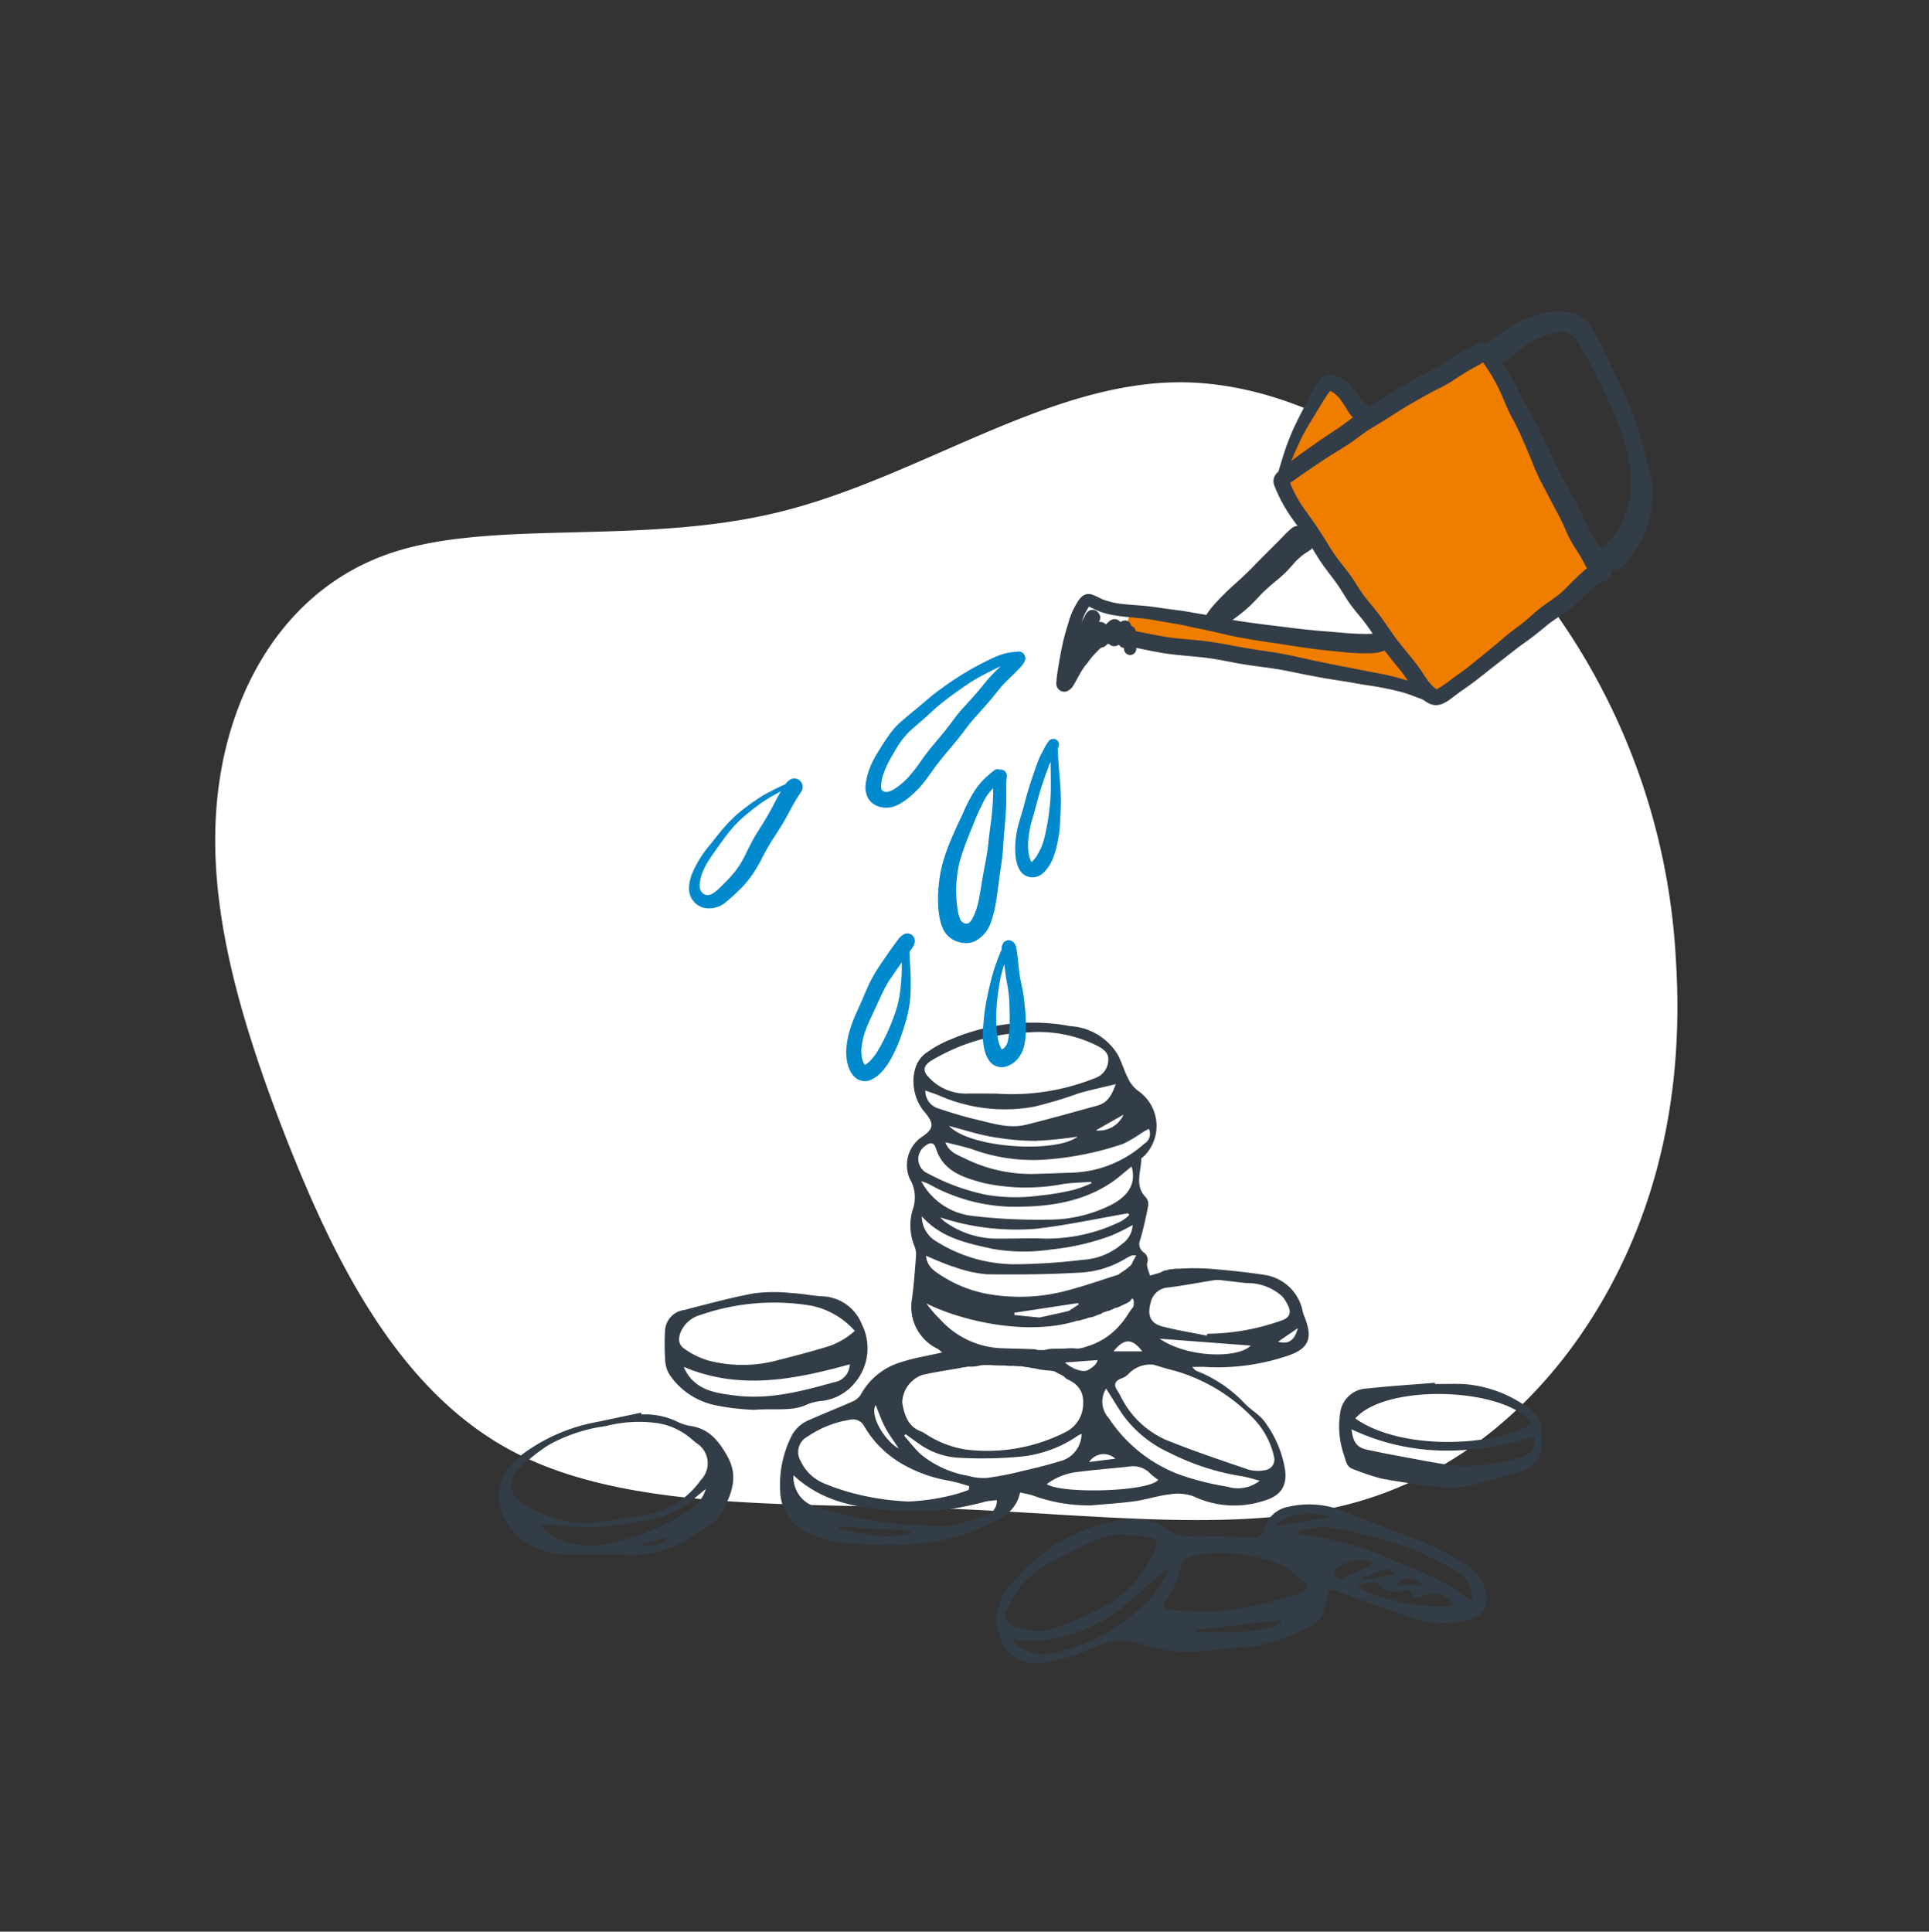 <svg xmlns="http://www.w3.org/2000/svg" width="175.247" height="175.498" viewBox="0 0 175.247 175.498">
  <rect x="0" y="0" width="175.247" height="175.498" fill="#333333" stroke="none"/>
  <g id="Grupo_8457" data-name="Grupo 8457" transform="translate(-247.442 -2902.326)">
    <path id="Trazado_35148" data-name="Trazado 35148" d="M20.009,49.92C14.7,61.79,4.407,70.854,1.16,80.181c-3.222,9.312.586,18.868,7.535,25.7,6.925,6.85,16.979,10.959,28.427,14.394,11.461,3.4,24.316,6.125,35.027,1.41,10.7-4.734,19.241-16.928,28.256-27.608s18.5-19.847,22.663-29.836c4.148-10.007,2.978-20.817-1.019-30.12S111.276,17.048,102.2,10.846A59.939,59.939,0,0,0,68.707,0C55.629-.1,40.818,4.346,33.241,13.87c-7.59,9.559-7.909,24.2-13.232,36.05" transform="translate(345.32 2902.326) rotate(52)" fill="#fff"/>
    <g id="Grupo_8433" data-name="Grupo 8433" transform="translate(175.396 3319.988)">
      <path id="Trazado_34686" data-name="Trazado 34686" d="M242.209-335.616c0-.238-28.454-5.068-28.454-5.068l.915-2.495,19.469,2.747,3.994-.165" transform="translate(-39.811 -19.08)" fill="#ef7d00"/>
      <path id="Trazado_34687" data-name="Trazado 34687" d="M241.519-378.43l-3.245,6.824,1.248,2.412s12.065,17.391,12.314,17.638,1.081-.509,1.081-.509l14.394-11.47L260.572-376.6l-3.911-6.407-10.4,5.907-2.247-2.908H242.85l-1.082.913" transform="translate(-49.936 -2.632)" fill="#ef7d00"/>
      <path id="Trazado_34688" data-name="Trazado 34688" d="M182.155-274.673a12.179,12.179,0,0,0-.009,1.839,3.872,3.872,0,0,1,.174.656,6.833,6.833,0,0,0,0,.835c.093.546.578.693.885,1.119s.046,1.05-.211,1.417c-.565.8-1.39,1.4-1.506,2.454a4.39,4.39,0,0,0,.024,1.619,1.444,1.444,0,0,1,.4.335,4.867,4.867,0,0,0,.389.537,9.729,9.729,0,0,0,1.641,1.124,5.937,5.937,0,0,0,1.916.844,19.656,19.656,0,0,0,2.182.545,22.46,22.46,0,0,0,2.427,0,8.016,8.016,0,0,0,2.9-.972c3.146-1.559,6.437-4.073,6.9-7.8a7.735,7.735,0,0,0-.267-3.573,5.616,5.616,0,0,0-.869-1.784,13.141,13.141,0,0,0-1.708-1.669c-.312-.243-1.136-.358-1.149-.825a2.433,2.433,0,0,1-.766-.413,2.84,2.84,0,0,0-.7-.285,5.456,5.456,0,0,0-1.834-.17,20.2,20.2,0,0,0-4.123.207,11.218,11.218,0,0,0-1.822.5c-.541.215-1,.481-1.544.651-.592.188-.96.6-1.492.807-.31.119-1.206.353-1.2.794-.342-.009-.729.729-.966.995a1.048,1.048,0,0,0-.328.541c-.1.271-.239.532-.338.825" transform="translate(-26.348 -45.65)" fill="#fff"/>
      <path id="Trazado_34689" data-name="Trazado 34689" d="M190.652-253.078c-.06.023-.117.052-.178.074a1.349,1.349,0,0,0-.289.093c-.031.021-.049.048-.079.07a1.368,1.368,0,0,1-.272.1c-.127.049-.251.106-.383.148-.061.019-.126.052-.186.066-.112.028-.231.038-.341.07-.087.025-.167.066-.257.09l-.349.092a2.093,2.093,0,0,1-.353.093l-.1-.124c.16-.231-2.983.577-2.7.162-.529.115-.984-.241-1.331-.166-.023-.063,3.365-.736,3.342-.8l.844-.547c-.015-.046-.029-.092-.043-.139l-5.785.879c0,.069,0,.139-.006.208l2.521.255c-.023.272,3.377-.063,3.353.208-4.459,1.5-10.559.138-13.869-1.511a11.907,11.907,0,0,0,1.292,1.489,7.884,7.884,0,0,0,5.4,2.571c.943.045,1.887.047,2.831.086.232.009.555.009.677.151.475.554,1.267.9,1.256,1.829-.373-.038-.748-.058-1.118-.124-.128-.023-.257-.046-.382-.079-.148-.037-.3-.035-.446-.069a1.159,1.159,0,0,0-.238-.05,2.447,2.447,0,0,1-.376-.056,2.559,2.559,0,0,0-.469-.044c-.186,0-.362-.027-.547-.035a4.327,4.327,0,0,1-.462-.006,3.951,3.951,0,0,0-.6-.026c-.582,0-1.166-.069-1.75-.031-.193.013-.372.086-.562.1-.124.007-.238.035-.364.034s-.238,0-.357,0a.644.644,0,0,0-.211.038c-.107.031-.219.017-.325.045s-.227.05-.343.069l-.8.133c-.537.089-1.074.18-1.608.285q-.449.088-.9.192A2.743,2.743,0,0,0,172-244.742c.192,1.122.518,2.189,1.755,2.628a3.121,3.121,0,0,1,.394.23,9.4,9.4,0,0,0,3.56,1.388,15.672,15.672,0,0,0,9.23-1.63,2.878,2.878,0,0,0,1.494-2.6,2.336,2.336,0,0,0-.09-.78,2.013,2.013,0,0,0-.75-1.028,3.759,3.759,0,0,0-.637-.356.8.8,0,0,1-.244-.214,1.647,1.647,0,0,0-.386-.217c-.089-.049-.178-.081-.264-.138a1,1,0,0,0-.329-.153,1.633,1.633,0,0,1-.344-.074c-.069-.029-.139-.033-.208-.058a1.881,1.881,0,0,1-.448-.139,1.87,1.87,0,0,1-.52-.73c-.1-.2-.173-.413-.275-.613-.023-.043-.129-.171-.075-.22a.225.225,0,0,1,.083-.017,1.453,1.453,0,0,0,.232-.038c.243-.054.508,0,.756-.033.167-.025.329-.077.5-.093.186-.018.378-.019.565-.018.3,0,.6,0,.9-.026a5.8,5.8,0,0,1,.984.011,2.4,2.4,0,0,0,.773-.156,6.355,6.355,0,0,0,2.367-1.241q.25-.21.48-.444a7.558,7.558,0,0,0,.757-.907c.223-.313.409-.645.651-.942a.542.542,0,0,1,.06-.055.1.1,0,0,0,0-.059.294.294,0,0,0,.053-.111.734.734,0,0,0,0-.129.811.811,0,0,0-.038-.409c-.1-.211-.205.048-.294.139a1.269,1.269,0,0,1-.351.211c-.144.074-.292.143-.439.21a1.787,1.787,0,0,1-.482.19c-.142.019-.256.127-.4.163-.055.013-.1.061-.149.079s-.135.021-.2.046l0,0m1.011-3.334a.449.449,0,0,0,.059-.052.837.837,0,0,1,.2-.131c.085-.049.153-.113.235-.163a2.631,2.631,0,0,0,.375-.292c.074-.067.152-.115.218-.186a1.7,1.7,0,0,0,.2-.375c.094-.171.189-.342.284-.512a1.676,1.676,0,0,0-.389,0,3.931,3.931,0,0,0-.532.257,8.776,8.776,0,0,1-4.145,1.3c-2.823.161-5.657.2-8.485.155a11.587,11.587,0,0,1-3.044-.69c-.836-.253-1.633-.638-2.5-.987.1.976.735,1.375,1.443,1.827a11.54,11.54,0,0,0,4.548,1.7,16.594,16.594,0,0,0,6.6-.315c.7-.18,1.395-.386,2.085-.6s1.407-.456,2.11-.683l.594-.19a.5.5,0,0,0,.148-.063m2.837.124c0-.007.691-.212.758-.232a1.263,1.263,0,0,0,.29-.118,1.051,1.051,0,0,1,.343-.136.81.81,0,0,0,.135-.008.975.975,0,0,1,.14-.059c.06-.009.107-.009.166-.023a1.166,1.166,0,0,1,.164-.006c.064-.005.12-.03.184-.037.166-.018.339-.005.5-.014a20.713,20.713,0,0,1,2.74.008c1.637.136,3.276.295,4.9.548A4.151,4.151,0,0,1,208.389-253a2.149,2.149,0,0,0,.124.374c.876,2.124.387,3.059-1.785,3.714a19.855,19.855,0,0,1-7.185.923c-.349-.024-.7,0-1.209,0,.187.178.262.3.369.345a12.023,12.023,0,0,1,4.362,2.921c.581.636,1.424,1.065,1.895,1.76a9.914,9.914,0,0,1,1.827,4.374c.176,1.526-.492,2.344-1.982,2.771a8.628,8.628,0,0,1-6.33-.412,4.207,4.207,0,0,0-2.166-.189c-1.078.122-2.128.478-3.2.628-1.3.183-2.616.254-3.925.373a14.649,14.649,0,0,1-5.395-.922c-.331-.095-.673-.15-1.086-.241-.42,1.923-1.977,2.48-3.482,3.169-3.633,1.665-7.476,1.73-11.326,1.485a10.21,10.21,0,0,1-4.5-1.02,4.229,4.229,0,0,1-2.485-3.788,9.811,9.811,0,0,1,1.119-5.15,3.27,3.27,0,0,1,1.637-1.338c1.29-.576,2.609-1.089,3.9-1.667a1.576,1.576,0,0,0,.692-.633,6.133,6.133,0,0,1,3.573-2.883c1.19-.4,2.45-.589,3.787-.9a3.03,3.03,0,0,0-.386-.322,4.216,4.216,0,0,1-2.344-4.569c.168-1.286.266-2.582.363-3.876a1.986,1.986,0,0,0-.144-.9,4.929,4.929,0,0,1-.136-3.369,3.3,3.3,0,0,0-.289-2.742,3.114,3.114,0,0,1,1-3.739c1.223-.807,1.262-1.247.3-2.385-1.256-1.492-1.316-4.054.006-5.173a10.116,10.116,0,0,1,2.484-1.4,18.856,18.856,0,0,1,10.828-1.171,5.407,5.407,0,0,1,4.271,2.579c.373.689.581,1.468.944,2.164a3.016,3.016,0,0,0,.909,1.131,3.88,3.88,0,0,1,.588,5.891c-.107.1-.3.21-.3.317-.015,1.184-.632,2.444.449,3.505a.97.97,0,0,1,.175.763c-.2,1.033-.429,2.066-.724,3.075a.906.906,0,0,0,.316,1.121.828.828,0,0,1,.322.967c-.077.325.144.72.247,1.148m11.643,6.008c.94.261,1.492-.094,1.8-1.232l-1.8,1.232m-14.035-20.633-2.519,1.433a2.45,2.45,0,0,0,2.519-1.433m-.744,31.261a1.57,1.57,0,0,0-2.384.3l2.384-.3m-21.779-4.886c-.576,1.061.957,3.384,2.1,3.958-.463-.709-.905-1.291-1.242-1.929s-.569-1.334-.858-2.029m17.195-3.857c.612.566,1.637.959,2.111.683.4-.232.8-.528.856-.9l-2.967.218m7.024-1.01c-.9-1.206-1.665-1.2-2.6,0ZM166.23-233.516c0,.063-.008.126-.011.19,2.15.494,4.3,1.058,6.51.425l.012-.209-6.511-.406m21.7-35.4a36.936,36.936,0,0,1-3.849.387,22.936,22.936,0,0,1-3.987-.38c-1.254-.218-2.478-.622-3.852-.979,2.011,2.075,9.788,2.473,11.688.972m7.448,18.36c2.663,1.8,7.213,1.77,8.277.624l-8.277-.624m-.116,12.818a4.951,4.951,0,0,1-.706-.54,2.14,2.14,0,0,0-1.955-.661c-1.544.168-3.093.286-4.632.483a5.739,5.739,0,0,0-2.843,1.109c1.315.9,9.263.71,10.136-.391m-19.821-23.84c.141.13.272.274.424.389a8.142,8.142,0,0,0,5.04,1.537c1.338.009,2.679-.056,4.015,0a15.312,15.312,0,0,0,6.961-1.573,4.074,4.074,0,0,0,.744-.567l-.11-.159c-2.82.484-5.625,1.1-8.464,1.415a22.245,22.245,0,0,1-8.611-1.043m13.756-3.1-.043-.129c-.826.06-1.658.079-2.478.187a18.111,18.111,0,0,1-7.3-.085c-1.89-.518-3.668-1.048-4.338-3.2-.15-.481-.517-.517-.925-.181a1.43,1.43,0,0,0,.236,2.526,19.254,19.254,0,0,0,5.249,1.922,15.78,15.78,0,0,0,4.767.091,23.458,23.458,0,0,0,3.22-.534,11.6,11.6,0,0,0,1.612-.6m1.327,18.656a2.2,2.2,0,0,0,.244,2.689,13.232,13.232,0,0,0,6.609,5.195,25.537,25.537,0,0,0,4.183,1.033,3.174,3.174,0,0,0,2.909-.541,16.308,16.308,0,0,0-1.582-.407,22,22,0,0,1-6.566-2.117,10.721,10.721,0,0,1-4.268-3.448c-.525-.769-1-1.571-1.529-2.4m-18.216,4.137-.134.143c.478.546.922,1.127,1.441,1.631a9.193,9.193,0,0,0,4.393,2.015,4.916,4.916,0,0,0,1.737.18,27.238,27.238,0,0,0,3.015-.583c1.19-.277,2.381-.56,3.547-.92a2.592,2.592,0,0,0,1.983-2.494,2.5,2.5,0,0,0-.348.174,11.024,11.024,0,0,1-5.225,1.9,37,37,0,0,1-5.317.109,6.9,6.9,0,0,1-3.8-1.225c-.434-.3-.861-.618-1.29-.927m-10.19,3.725a2.819,2.819,0,0,0,2,2.872c1.028.277,2.042.622,3.084.831,1.495.3,3,.566,4.517.73,1.429.155,2.875.161,4.314.228a1.372,1.372,0,0,0,.456-.034c1.061-.328,2.124-.65,3.175-1.01a1.318,1.318,0,0,0,.922-1.354c-.373.047-.7.065-1.011.13a28.539,28.539,0,0,1-3.326.7,34.092,34.092,0,0,1-4.859.1c-3.335-.187-6.6-.692-9.274-3.192m30.815-22.728a20.224,20.224,0,0,1-1.868.929,21.737,21.737,0,0,1-5.535,1.29,16.51,16.51,0,0,1-5.294-.048c-2.317-.515-4.668-.963-6.459-2.963a2.672,2.672,0,0,0,1.087,2.132,13.516,13.516,0,0,0,7.235,2.224,53.358,53.358,0,0,0,6.288-.405,5.964,5.964,0,0,0,3.589-1.445,2.249,2.249,0,0,0,.957-1.712m-1.534-12.8c-1.187.287-2.267.513-3.324.814a37.943,37.943,0,0,1-4.059,1.223,14.8,14.8,0,0,1-8.552-.959c-.42-.185-.863-.32-1.367-.5a1.668,1.668,0,0,0,1.232,1.645c1.1.362,2.2.709,3.327.971,1.507.352,3.024.876,4.593.489,2.178-.536,4.338-1.151,6.5-1.745.9-.247,1.3-.96,1.648-1.935m-15.486,5.266c.342.913,1.072,1.14,1.76,1.471a13.508,13.508,0,0,0,6.348,1.413q1.712-.052,3.424-.114a10.324,10.324,0,0,0,6.547-2.632,1.035,1.035,0,0,0,.41-1.353c-.231.131-.437.242-.638.363a12.516,12.516,0,0,1-1.683,1,27.944,27.944,0,0,1-6.789,1.412,16.056,16.056,0,0,1-6.973-.932c-.764-.238-1.55-.405-2.406-.625m16.925,2.206c-.649.518-1.227,1.055-1.874,1.485-2.828,1.879-6.052,2.224-9.308,2.169a16.193,16.193,0,0,1-7.25-2.062,5.093,5.093,0,0,0-.676-.245,6.037,6.037,0,0,0,4.674,3.147,51.154,51.154,0,0,0,6.883.336,12.607,12.607,0,0,0,5.751-1.374c1.372-.722,2.272-1.8,1.8-3.456m6.835,15.375c.009-.059.018-.117.027-.176a20.532,20.532,0,0,0,6.743-1.2c.8-.266.956-.767.529-1.527a3.4,3.4,0,0,0-.431-.652,4.722,4.722,0,0,0-3.268-1.227c-.738-.073-1.474-.171-2.212-.25a2.54,2.54,0,0,0-.652-.023c-1.4.218-2.8.495-4.208.67a1.73,1.73,0,0,0-1.632,1.386c-.32,1.143-.033,1.877,1.083,2.165,1.324.342,2.68.558,4.022.829m-21.63,14.017c.015-.113.03-.225.045-.338a15.887,15.887,0,0,0-1.829-.5,12.742,12.742,0,0,1-4.27-1.527,9.467,9.467,0,0,1-3.463-3.457,1.15,1.15,0,0,0-1.282-.555,9.532,9.532,0,0,0-3.856,1.535,1.582,1.582,0,0,0-.618,2.21,4.056,4.056,0,0,0,2.3,2.107,20.007,20.007,0,0,0,3.168.993,23.5,23.5,0,0,0,4.332.583,19.83,19.83,0,0,0,3.758-.527,14.218,14.218,0,0,0,1.711-.528m2.467-36.007a20.3,20.3,0,0,0,9.017-1.409,1.761,1.761,0,0,0,1.193-1.586c.062-.661-.382-1.01-.913-1.3a11.8,11.8,0,0,0-6.305-1.263,18.057,18.057,0,0,0-8.854,2.561c-.689.437-.824.906-.27,1.478a4.558,4.558,0,0,0,3.432,1.518c.9-.012,1.8,0,2.7,0m14.313,24.633a2.74,2.74,0,0,0-2.322.9,1.7,1.7,0,0,1-.663.374c-.468.21-.647.506-.344.983.105.166.2.335.3.507a8.353,8.353,0,0,0,4.122,4.048c2.473,1.006,5.011,1.854,7.539,2.718a3.208,3.208,0,0,0,1.484.055.979.979,0,0,0,.865-1.114,7.268,7.268,0,0,0-1.948-3.642,15.911,15.911,0,0,0-6.982-4.243c-.776-.2-1.543-.438-2.046-.582" transform="translate(-17.985 -45.48)" fill="#333d47"/>
      <path id="Trazado_34690" data-name="Trazado 34690" d="M233.158-197.393c-1.011-.837-2.066-.817-2.369,0Zm-5.489-.633.072.19,2.771-.522c0-.059.006-.117.009-.176-.262-.129-.575-.42-.778-.357a21.344,21.344,0,0,0-2.074.865m-7.951-4.746,5.014-.812c-1.755-.682-4.255-.268-5.014.812m8.76,3.55c0-.075.007-.15.011-.225a3.963,3.963,0,0,0-1.374-.246,7.336,7.336,0,0,0-1.862.723.643.643,0,0,0-.2.607c.1.19.464.431.608.375.954-.37,1.879-.814,2.814-1.234m-8.2,5.225-.04-.212-7.793.864c.006.058.013.116.019.175,2.636.016,5.308.368,7.814-.827m11.7-2.993a2.229,2.229,0,0,0-.492.052,2.193,2.193,0,0,1-2.39-.516.851.851,0,0,0-.613-.242,9.382,9.382,0,0,0-1.269.419c1.308,1.19,7.494,2.318,8.655,1.586a2.1,2.1,0,0,0-2.753-.722c-.714.316-.892.233-1.137-.577m-36.222,4.568a3.8,3.8,0,0,0,3.751,1.186,16.544,16.544,0,0,0,8.242-4.35,7.889,7.889,0,0,0,2.286-3.409c-1.271,1.087-2.608,2.161-3.867,3.32a14.063,14.063,0,0,1-7.544,3.277,15.981,15.981,0,0,1-2.868-.024m25.7-9.66a31.228,31.228,0,0,1,8.407,2.155c2.616,1.217,5.417,2.053,7.725,4.016a2.951,2.951,0,0,0-1.152-2.639c-1.346-.734-2.709-1.453-4.118-2.051a26.621,26.621,0,0,0-3.424-1.088c-1.28-.348-2.568-.688-3.873-.911a6.029,6.029,0,0,0-3.566.518m-8.345,7.094a23.575,23.575,0,0,0,6.091-.872q1.39-.367,2.763-.806c.669-.214.788-.566.309-1.047a10.485,10.485,0,0,0-1.606-1.313,8.475,8.475,0,0,0-3.164-.983,11.182,11.182,0,0,0-4.883-.118c-.571.138-1.366.214-1.506,1.036a7.235,7.235,0,0,1-1.364,3.1c-.114.157-.264.427-.2.541a.749.749,0,0,0,.541.287c1.006.081,2.015.124,3.022.181m-7.687-7.051a9.931,9.931,0,0,0-1.985.49c-1.49.66-2.94,1.416-4.377,2.187a8.6,8.6,0,0,0-3.679,4.023,1.1,1.1,0,0,0,.66,1.694c1.033.221,2.041.667,3.186.259a26.1,26.1,0,0,0,5.7-2.511,11.008,11.008,0,0,0,3.917-4.874c.252-.549.022-.912-.565-.979-.85-.1-1.7-.174-2.859-.289m19.088,5.053c-.082.508-.176.962-.224,1.419a2.466,2.466,0,0,1-1.606,1.993,14.832,14.832,0,0,1-5.69,1.8c-1.442.065-2.876.275-4.316.4a12.832,12.832,0,0,1-5.348-.744,5.416,5.416,0,0,0-4.05.376,20.093,20.093,0,0,1-4.6,1.387c-2.891.472-4.553-1.949-4.275-4.569a5.852,5.852,0,0,1,1.863-3.169,15.558,15.558,0,0,1,8.5-5.034,6.886,6.886,0,0,1,4.188.088,1.57,1.57,0,0,1,.519.266,3.705,3.705,0,0,0,2.825.905c1.755-.02,3.513.063,5.269.127.6.022.967-.117,1.146-.785a2.774,2.774,0,0,1,2.209-2,8.317,8.317,0,0,1,5.2.491c1.934.783,3.883,1.529,5.836,2.262a23.679,23.679,0,0,1,5.512,2.806,3.929,3.929,0,0,1,1.465,2.967c.068.629-.686,1.441-1.379,1.672a8.8,8.8,0,0,1-5.673-.183c-2.312-.767-4.594-1.624-6.891-2.436a2.316,2.316,0,0,0-.474-.045" transform="translate(-31.802 -76.252)" fill="#333d47"/>
      <path id="Trazado_34691" data-name="Trazado 34691" d="M159.852-231.018c-5.03,1.389-10.017,2.377-15.08.232a3.833,3.833,0,0,0,.665,1.081c1.082,1.169,2.57,1.34,4.014,1.523,3.092.392,6.045-.389,8.985-1.21a1.683,1.683,0,0,0,1.417-1.626m.455-3.037a7.21,7.21,0,0,0-3.93-2.286,20.437,20.437,0,0,0-10.05.824,2.75,2.75,0,0,0-1.782,1.446c-.338.737-.282,1.291.384,1.713a7.275,7.275,0,0,0,2.094,1,12.189,12.189,0,0,0,5.861.073c1.567-.392,3.131-.8,4.679-1.26a6.733,6.733,0,0,0,2.744-1.514m-9.161,7.178a21.752,21.752,0,0,1-3.405-.4,6.623,6.623,0,0,1-4.257-2.788,2.614,2.614,0,0,1-.394-1.173,22.584,22.584,0,0,1-.018-2.9,2,2,0,0,1,1.73-1.812c2.112-.538,4.22-1.124,6.36-1.517a15.1,15.1,0,0,1,3.413-.022c.961.046,1.915.259,2.876.3a4.007,4.007,0,0,1,3.49,2.523,4.855,4.855,0,0,1-.667,5.379,4.574,4.574,0,0,1-3.04,1.609,4.532,4.532,0,0,0-1.247.305c-1.36.655-2.8.352-4.842.491" transform="translate(-10.605 -62.691)" fill="#333d47"/>
      <path id="Trazado_34692" data-name="Trazado 34692" d="M130.234-206.931a3.135,3.135,0,0,0,2.458-.451c-.019-.066-.038-.133-.058-.2l-2.4.65m-9.144-1.83a5.356,5.356,0,0,0,3.274,1.81,7.96,7.96,0,0,0,3.567-.224,20.4,20.4,0,0,0,6.777-2.9A3.541,3.541,0,0,0,136.174-212c-.7.567-1.269,1.068-1.878,1.508a8.605,8.605,0,0,1-3.891,1.387,24.2,24.2,0,0,1-5.722.591c-1.2-.1-2.394-.163-3.591-.242m4.421-.144c.63-.076,1.262-.137,1.888-.231.929-.139,1.85-.333,2.782-.447a7.66,7.66,0,0,0,5.531-3.227,2.16,2.16,0,0,0-.436-3.38c-.168-.139-.332-.284-.5-.423a6.185,6.185,0,0,0-2.93-1.353,12.074,12.074,0,0,0-4.756.254,14.681,14.681,0,0,0-5.24,1.74,17.118,17.118,0,0,0-2.856,2.332,1.862,1.862,0,0,0,.249,2.741,10.645,10.645,0,0,0,6.269,1.994m4.794-9.861a6.759,6.759,0,0,1,3.355.7,4.23,4.23,0,0,0,1.181.355c1.668.263,2.552,1.422,3.307,2.784.989,1.784.382,3.34-.476,4.964-.63,1.193-1.783,1.609-2.771,2.267a9.839,9.839,0,0,1-6.051,1.7c-1.814-.082-3.638.049-5.45-.049a6.558,6.558,0,0,1-4.537-1.884c-2.059-2.149-2.187-5.095.737-7.291a16.2,16.2,0,0,1,6.593-2.846c1.361-.282,2.721-.574,4.082-.861.011.054.021.108.031.162" transform="translate(0 -70.393)" fill="#333d47"/>
      <path id="Trazado_34693" data-name="Trazado 34693" d="M248.536-219.316c.147,1.252.527,1.676,1.529,1.879.706.143,1.409.3,2.116.427,1.779.327,3.554.683,5.342.954a15.964,15.964,0,0,0,6.47-.76,1.485,1.485,0,0,0,1.16-1.851c-5.57,1.7-11.1,1.938-16.618-.649m.343-.987c4.15,2.94,12.542,2.584,16.089.5-2.358-3.345-13.273-3.718-16.089-.5m7.251-3.126c.856,0,1.714-.028,2.569,0a11.309,11.309,0,0,1,6.294,2.478,2.108,2.108,0,0,1,.841,1.842c-.036.825.2,1.71-.36,2.43a2.882,2.882,0,0,1-1.171,1.044c-1.822.584-3.67,1.1-5.534,1.529a6.954,6.954,0,0,1-2.3.018c-1.738-.2-3.478-.425-5.2-.75a21.59,21.59,0,0,1-2.59-.866c-.556-.183-.637-.663-.774-1.126a7.957,7.957,0,0,1-.369-4.154,2.529,2.529,0,0,1,2.418-2.039c2.047-.225,4.105-.351,6.158-.519,0,.036.007.072.01.109" transform="translate(-53.705 -68.489)" fill="#333d47"/>
      <path id="Trazado_34694" data-name="Trazado 34694" d="M276.3-387.473l-.079.011.079-.011m.349-.047-.233.031.017,0,.216-.029m-1.1-1.77a8.056,8.056,0,0,0-1.31.349,8.87,8.87,0,0,0-1.537.661,13.534,13.534,0,0,0-1.141.773c-.332.237-.689.427-1.031.649a2.582,2.582,0,0,0-.3.238,1.163,1.163,0,0,0-.143.122,1.121,1.121,0,0,0-.288.494,1.13,1.13,0,0,0,.514,1.263c.807.488,1.594-.176,2.2-.654.356-.284.691-.592,1.043-.881a6.94,6.94,0,0,1,1.135-.647c.275-.108.551-.213.831-.311a5.266,5.266,0,0,1,.884-.252,1.681,1.681,0,0,1,1.967.995q.406.659.851,1.292c.493.7,1.1.213.988-.533-.068-.444.527.222.39-.206a12.544,12.544,0,0,0-1.439-2.538,2.925,2.925,0,0,0-1.864-.835,6.691,6.691,0,0,0-.866-.07h-.024a5.686,5.686,0,0,0-.855.091" transform="translate(-62.939)" fill="#333d47"/>
      <path id="Trazado_34695" data-name="Trazado 34695" d="M286.91-384.023c-.278-.579-.611-1.449-1.352-1.509-.4-.032-1.006.178-.966.666a3.343,3.343,0,0,0,.548,1.038q.335.607.655,1.221.623,1.192,1.19,2.411a25.807,25.807,0,0,1,1.815,4.649c.16.658.28,1.322.376,1.992a11.112,11.112,0,0,1,.045,2.4,11.76,11.76,0,0,1-.672,2.389,7.13,7.13,0,0,1-.682,1.186c-.174.216-.354.427-.536.638-.1.116-.2.232-.3.35l-.1.116a1.109,1.109,0,0,0-.447,1.21,3.956,3.956,0,0,0,.157.389,1.169,1.169,0,0,0,.714.541,1.152,1.152,0,0,0,.664-.011,1.414,1.414,0,0,0,.594-.36,4.922,4.922,0,0,0,.493-.624c.253-.324.5-.647.743-.982a5.82,5.82,0,0,0,.558-1.013,9.943,9.943,0,0,0,.73-2.532,7.5,7.5,0,0,0,.122-1.466,10.554,10.554,0,0,0-.15-1.4c-.143-.837-.457-1.619-.652-2.439s-.409-1.638-.682-2.44a38.952,38.952,0,0,0-1.851-4.288l-1.018-2.122" transform="translate(-69.064 -1.589)" fill="#333d47"/>
      <path id="Trazado_34696" data-name="Trazado 34696" d="M268.7-384.3a.718.718,0,0,0,0,1c.149.16.294.321.431.49a16.588,16.588,0,0,1,1.783,3.1c-.025-.062-.052-.123-.079-.187l.117.276c.2.481.392.963.623,1.428.213.431.454.849.666,1.279.415.837.77,1.7,1.136,2.558.342.819.654,1.657,1.067,2.444q.6,1.146,1.2,2.287c.207.389.42.776.618,1.169.188.373.349.758.517,1.139a9.763,9.763,0,0,0,.576,1.116c.221.367.458.724.677,1.091s.42.743.616,1.121q.128.244.258.486a2.195,2.195,0,0,0,.124.2l.156.2a2.872,2.872,0,0,0,.242.185.911.911,0,0,0,.762.09,1.011,1.011,0,0,0,.557-.429,1,1,0,0,0,.13-.495,1.332,1.332,0,0,0-.193-.644c-.1-.171-.192-.339-.285-.511-.2-.364-.382-.735-.6-1.091s-.452-.724-.674-1.088a11.259,11.259,0,0,1-.615-1.14c-.179-.382-.349-.768-.532-1.148s-.412-.769-.623-1.149c-.406-.734-.8-1.475-1.206-2.21-.431-.787-.766-1.613-1.141-2.427-.362-.786-.734-1.567-1.136-2.332s-.895-1.468-1.262-2.247c-.188-.4-.37-.8-.579-1.182s-.442-.764-.68-1.135A15.473,15.473,0,0,0,269.7-384.3a.659.659,0,0,0-.489-.205.728.728,0,0,0-.511.205" transform="translate(-62.418 -2.012)" fill="#333d47"/>
      <path id="Trazado_34697" data-name="Trazado 34697" d="M251.947-353.066l.072.009a.6.6,0,0,1-.072-.009m.033-.028.027.012-.027-.012m3.686-31.332c-.683.447-1.427.792-2.124,1.22-.338.206-.661.437-.994.65-.36.23-.741.423-1.12.616-.35.181-.706.352-1.051.545-.383.215-.764.433-1.146.652-.716.407-1.415.835-2.105,1.284-.374.244-.752.479-1.133.713-.335.2-.676.4-1,.622-.674.468-1.3,1-1.992,1.451s-1.392.914-2.073,1.4c-.727.515-1.465,1.02-2.16,1.58-.3.24-.589.487-.886.73a2.336,2.336,0,0,0-.377.338,1.059,1.059,0,0,0-.253.665,1.255,1.255,0,0,0,.084.416c.033.1.078.2.12.3a14.152,14.152,0,0,0,1.147,2.177c.451.693.972,1.34,1.431,2.029s.881,1.42,1.327,2.129c.608.964,1.382,1.809,1.986,2.777.3.474.587.947.913,1.4.352.492.757.949,1.137,1.419q.428.565.826,1.149c.279.41.552.824.844,1.225.585.808,1.234,1.567,1.854,2.348.492.653.909,1.355,1.429,1.987a3.191,3.191,0,0,0,.942.8,1.594,1.594,0,0,0,.653.2,1.652,1.652,0,0,0,.8-.184,3.552,3.552,0,0,0,.546-.336c.33-.241.651-.493.984-.73s.667-.465.993-.707c.7-.517,1.365-1.071,2.05-1.6l.366-.284-.069.053c.608-.468,1.211-.944,1.813-1.419.458-.341.933-.66,1.385-1.007.52-.4,1.016-.821,1.527-1.228.766-.569,1.593-1.053,2.319-1.676.315-.269.6-.574.895-.862s.6-.574.928-.835c.249-.184.506-.356.741-.556a.869.869,0,0,0,.262-.632.9.9,0,0,0-.262-.632.9.9,0,0,0-.632-.262.949.949,0,0,0-.632.262c-.5.417-.984.857-1.452,1.314-.238.233-.466.473-.7.709a9,9,0,0,1-.706.633c-.615.457-1.262.87-1.853,1.36-.281.234-.552.48-.828.72-.235.2-.478.4-.721.59-.436.329-.881.649-1.3,1-.436.367-.866.74-1.308,1.1-.784.64-1.567,1.284-2.362,1.914-.426.319-.863.622-1.294.933a9.013,9.013,0,0,1-1.307.9l-.056.017c-.06-.033-.117-.069-.174-.108a4.838,4.838,0,0,1-.563-.6c-.2-.276-.39-.561-.578-.848-.238-.363-.5-.709-.773-1.05-.483-.612-.984-1.211-1.464-1.826-.491-.656-.94-1.34-1.417-2.007-.5-.7-1.067-1.344-1.6-2.012-.338-.468-.642-.956-.952-1.444-.352-.552-.772-1.063-1.173-1.578.036.049.074.1.112.146q-.15-.191-.3-.383c-.405-.549-.774-1.115-1.129-1.7s-.743-1.179-1.14-1.753-.833-1.134-1.214-1.726a12.721,12.721,0,0,1-.911-1.764c-.012-.029-.023-.058-.033-.087.207-.148.42-.291.626-.44.342-.245.687-.483,1.035-.719.669-.453,1.34-.909,2.021-1.343.71-.452,1.439-.872,2.124-1.364.333-.238.661-.485.994-.724s.7-.458,1.056-.669c.738-.437,1.454-.906,2.179-1.364.7-.443,1.43-.842,2.149-1.253q.517-.3,1.049-.564c.368-.188.743-.366,1.1-.579s.7-.438,1.046-.668c.366-.242.74-.466,1.123-.677.436-.241.871-.475,1.289-.748a.888.888,0,0,0,.313-1.2.916.916,0,0,0-.776-.439.77.77,0,0,0-.424.123" transform="translate(-49.514 -1.995)" fill="#333d47"/>
      <path id="Trazado_34698" data-name="Trazado 34698" d="M203.752-337.82a.089.089,0,0,0-.006.014l.005-.013Zm.015-.037-.009.022c0-.008.006-.015.009-.022M222-342.93l.113.015L222-342.93m-15.237-1.695-.013.011.013-.011m-.4-.984a1.037,1.037,0,0,0-.424.238,2.259,2.259,0,0,0-.382.486,7.384,7.384,0,0,0-.842,1.95c-.2.651-.388,1.31-.529,1.979-.147.692-.27,1.389-.383,2.088a11.83,11.83,0,0,0-.153,1.242.964.964,0,0,0,.025.36.725.725,0,0,0,.875.492,1.194,1.194,0,0,0,.673-.605c.2-.316.367-.654.552-.979a9.8,9.8,0,0,1,.635-.967,10.681,10.681,0,0,1,1.5-1.614c.058-.039.117-.076.178-.11.044-.014.088-.026.133-.036a6.227,6.227,0,0,1,1.2.086c1.264.185,2.506.5,3.765.711,1.343.229,2.709.289,4.061.452.46.065.918.136,1.377.22.475.085.948.185,1.423.27,1.017.184,2.042.311,3.065.447l-.2-.025c.744.107,1.483.232,2.218.387.769.162,1.539.309,2.311.454.736.139,1.473.253,2.213.367s1.458.251,2.189.368a28.92,28.92,0,0,1,2.937.569,12.275,12.275,0,0,1,1.358.436c.438.172.876.335,1.323.483a.551.551,0,0,0,.674-.383.556.556,0,0,0-.382-.673c-.228-.076-.455-.15-.679-.238-.336-.147-.67-.295-1.012-.426s-.683-.234-1.029-.336a19.706,19.706,0,0,0-2.14-.506c-.772-.142-1.541-.3-2.311-.454-.733-.15-1.472-.274-2.2-.426s-1.478-.306-2.213-.472c-.756-.171-1.511-.339-2.277-.472-.709-.123-1.424-.214-2.136-.328-.737-.116-1.468-.245-2.2-.386-.94-.183-1.883-.34-2.836-.439-.875-.091-1.752-.157-2.627-.256-.719-.108-1.434-.24-2.147-.382s-1.445-.3-2.177-.4c-.389-.053-.78-.1-1.172-.122a3.344,3.344,0,0,0-.81.053,2.169,2.169,0,0,0-.95.515,11.744,11.744,0,0,0-1.521,1.591l-.1.118c.062-.339.133-.676.216-1.01.106-.423.225-.84.351-1.257.111-.367.225-.735.367-1.093a5.453,5.453,0,0,1,.464-.841l.012,0a11.178,11.178,0,0,0,1.1.5,8.4,8.4,0,0,0,1.311.306c.929.152,1.869.2,2.8.308.692.1,1.378.24,2.069.352.386.062.771.127,1.155.2.345.069.686.153,1.029.225.762.161,1.527.311,2.283.493.714.172,1.428.329,2.15.459.893.161,1.787.308,2.686.434.987.137,1.967.315,2.954.447l-.077-.011c.7.1,1.405.195,2.111.265.665.066,1.33.144,2,.2a16.227,16.227,0,0,0,1.941.06,5.356,5.356,0,0,0,.908-.11,1.493,1.493,0,0,0,.164-.049l.108-.036a1.022,1.022,0,0,0,.566-.429.9.9,0,0,0,.088-.656.786.786,0,0,0-.384-.5.946.946,0,0,0-.466-.122,1.085,1.085,0,0,0-.305.049c-.076.023-.15.049-.227.067a13.266,13.266,0,0,1-1.588.009c-.63-.018-1.257-.076-1.885-.133-.672-.062-1.347-.1-2.018-.168-.706-.072-1.412-.142-2.114-.231l.215.029c-1.1-.149-2.2-.272-3.3-.417l.046.006c-.632-.085-1.266-.165-1.894-.272-.7-.117-1.389-.273-2.087-.4s-1.42-.239-2.129-.368c-.692-.127-1.391-.211-2.089-.3-.727-.1-1.452-.224-2.183-.285-.693-.059-1.388-.1-2.079-.18a7.46,7.46,0,0,1-1.7-.427,8.789,8.789,0,0,0-.894-.411,1.02,1.02,0,0,0-.321-.052.851.851,0,0,0-.214.025" transform="translate(-35.633 -18.066)" fill="#333d47"/>
      <path id="Trazado_34699" data-name="Trazado 34699" d="M242.089-379.435a2.533,2.533,0,0,0-.812.906c-.322.5-.565,1.047-.835,1.575-.285.561-.578,1.116-.855,1.681a21.863,21.863,0,0,0-1.078,2.623c-.143.423-.265.855-.4,1.282q-.094.307-.185.613a1.615,1.615,0,0,0-.123.734.319.319,0,0,0,.308.234.334.334,0,0,0,.318-.259c.308-.77.609-1.542.93-2.306.217-.509.445-1.011.69-1.506s.528-.98.819-1.454.577-.938.86-1.41c.255-.423.51-.844.8-1.241.036-.045.073-.087.112-.129a2.845,2.845,0,0,1,.348.211c.039.031.078.061.115.093a3.367,3.367,0,0,1,.4.4c.2.277.392.558.57.851a5.31,5.31,0,0,0,.71.973c.084.09.17.178.254.268a.946.946,0,0,0,.7.315.894.894,0,0,0,.461-.12.845.845,0,0,0,.313-.313.935.935,0,0,0,.12-.46.968.968,0,0,0-.136-.48,1.261,1.261,0,0,0-.235-.282,4.239,4.239,0,0,0-.409-.313,3.208,3.208,0,0,1-.336-.349c-.174-.232-.343-.468-.526-.693-.1-.123-.2-.245-.3-.367a2.678,2.678,0,0,0-.308-.323c-.126-.11-.265-.207-.4-.308a3.546,3.546,0,0,0-.505-.318,1.991,1.991,0,0,0-.887-.25,1.029,1.029,0,0,0-.5.124" transform="translate(-49.738 -4.056)" fill="#333d47"/>
      <path id="Trazado_34700" data-name="Trazado 34700" d="M234.977-356.137a.809.809,0,0,0-.272.115c-.105.08-.2.16-.3.248-.119.106-.237.214-.349.329-.22.226-.434.457-.655.68-.508.512-1.024,1.017-1.532,1.527-.491.5-.97,1.006-1.475,1.488s-1.042.944-1.552,1.427c-.33.313-.652.639-.963.973a8.562,8.562,0,0,0-.948,1.151.6.6,0,0,0,.213.814.6.6,0,0,0,.814-.214c.061-.093.125-.183.191-.272a29.639,29.639,0,0,1,3.1-2.935c.525-.461,1.032-.946,1.543-1.422.53-.494,1.068-.976,1.6-1.469.282-.261.549-.537.845-.781.056-.042.114-.083.171-.123.086-.059.167-.122.248-.187a1.121,1.121,0,0,0,.208-.259.73.73,0,0,0,.074-.569.723.723,0,0,0-.191-.325.728.728,0,0,0-.325-.19,1.934,1.934,0,0,0-.27-.03.651.651,0,0,0-.177.024" transform="translate(-45.217 -13.719)" fill="#333d47"/>
      <path id="Trazado_34701" data-name="Trazado 34701" d="M234.17-353.118l-.1.079.1-.079M236-354.461a.536.536,0,0,0-.264.012,2.252,2.252,0,0,0-.85.605c-.214.205-.419.421-.626.634l-.072.074h0c-.53.387-1.07.76-1.6,1.148-.545.4-1.057.843-1.567,1.286-.464.4-.94.791-1.394,1.2-.225.205-.448.416-.664.634-.2.2-.4.4-.584.618a.954.954,0,0,0-.2.35.605.605,0,0,0,.42.74l.023,0a.524.524,0,0,0,.07.287.529.529,0,0,0,.311.24.505.505,0,0,0,.4-.052c.565-.426,1.14-.841,1.674-1.306.482-.42.91-.9,1.351-1.361a17.747,17.747,0,0,1,1.408-1.249c.259-.22.512-.444.757-.679.219-.207.416-.44.616-.665.157-.176.312-.358.484-.518.148-.138.3-.269.46-.4.2-.145.4-.278.611-.408a.82.82,0,0,0,.3-.3.7.7,0,0,0-.245-.941.626.626,0,0,0-.339-.1,1.118,1.118,0,0,0-.483.133" transform="translate(-45.76 -14.366)" fill="#333d47"/>
      <path id="Trazado_34702" data-name="Trazado 34702" d="M206.913-343.089a.919.919,0,0,0-.385.464l-.146.284-.036.056c-.1.161-.185.335-.271.5-.1.2-.2.406-.3.609-.181.375-.365.749-.547,1.123a10.74,10.74,0,0,0-.528,1.252c-.072.21-.139.42-.2.633a4.018,4.018,0,0,0-.143.565.719.719,0,0,0,.067.514.644.644,0,0,0,.4.307h0a.713.713,0,0,0,.514-.067.684.684,0,0,0,.305-.4c.062-.2.091-.417.141-.623l.009-.036,0-.016a.67.67,0,0,0,.195.029l.227-.029a.861.861,0,0,0,.339-.2,3.319,3.319,0,0,0,.3-.363c.094-.129.182-.259.269-.391.154-.233.291-.478.429-.721.037-.065.073-.13.11-.195a.633.633,0,0,0,.274.062.761.761,0,0,0,.592-.292c.043-.05.083-.1.123-.157l.005.009a.625.625,0,0,0,.7.282.807.807,0,0,0,.271-.134c.006.014.013.028.021.042a.514.514,0,0,0,.423.263,1,1,0,0,0,.038.245.56.56,0,0,0,.534.406.562.562,0,0,0,.554-.553c.01-.261,0-.52,0-.782,0-.139,0-.277-.006-.417a2.278,2.278,0,0,0-.031-.415.917.917,0,0,0-.084-.222.608.608,0,0,0-.206-.2.34.34,0,0,0-.129-.058.624.624,0,0,0-.092-.22.553.553,0,0,0-.475-.271.657.657,0,0,0-.365.114l-.052.039a.6.6,0,0,0-.073-.09.64.64,0,0,0-.616-.169c-.066.025-.13.052-.195.081-.065.049-.133.1-.195.151l-.121.111c-.041.039-.082.079-.122.119l-.012-.011a.763.763,0,0,0-.315-.194.647.647,0,0,0-.293-.011c.006-.025.012-.051.017-.076a.608.608,0,0,0,.094-.326.651.651,0,0,0-.17-.437.547.547,0,0,0-.089-.093.6.6,0,0,0-.276-.161.56.56,0,0,0-.154-.022.808.808,0,0,0-.329.085" transform="translate(-35.923 -19.082)" fill="#333d47"/>
      <path id="Trazado_34703" data-name="Trazado 34703" d="M185.882-335.147c.171-.084.344-.161.519-.234a12.936,12.936,0,0,0-1.151,1.161c-.406.484-.8.98-1.216,1.452s-.859.944-1.281,1.423-.773,1-1.161,1.5c-.671.857-1.4,1.665-2.06,2.535-.306.406-.577.836-.891,1.237-.174.221-.349.437-.531.65-.156.182-.331.349-.5.515l-.274.234a5.409,5.409,0,0,1-.781.543,2.153,2.153,0,0,1-.35.137,1.761,1.761,0,0,1-.236.026c-.047-.006-.092-.015-.139-.025a1.488,1.488,0,0,1-.142-.066c-.026-.019-.052-.039-.077-.061a.191.191,0,0,1-.016-.022c-.015-.036-.029-.073-.041-.11a2.339,2.339,0,0,1-.025-.307,5.268,5.268,0,0,1,.153-.868,8.457,8.457,0,0,1,.573-1.337c.244-.452.5-.893.771-1.332a7.914,7.914,0,0,1,1.053-1.341c.478-.44.98-.853,1.463-1.286s.967-.9,1.48-1.307,1.041-.8,1.577-1.18,1.091-.764,1.67-1.095c.08-.045.16-.09.24-.136.456-.24.913-.476,1.377-.7m2.15-1.586c-.319.025-.636.052-.951.108a5.3,5.3,0,0,0-1.051.325c-.306.119-.6.273-.894.414s-.583.294-.874.444a28.535,28.535,0,0,0-3.407,2.18c-.528.378-1.023.8-1.516,1.221-.476.409-.966.8-1.445,1.206l-.42.355a6.887,6.887,0,0,0-.946.963c-.256.319-.483.664-.709,1.006-.2.3-.388.608-.578.915a7.973,7.973,0,0,0-.43.758,6.8,6.8,0,0,0-.674,2.042,2.365,2.365,0,0,0,.137,1.25,1.6,1.6,0,0,0,.423.559,1.784,1.784,0,0,0,.305.206,2.032,2.032,0,0,0,.421.168,2.251,2.251,0,0,0,1.392-.085,2.956,2.956,0,0,0,.582-.3,5.5,5.5,0,0,0,.587-.41,9.053,9.053,0,0,0,1.5-1.524c.386-.5.735-1.026,1.117-1.529.779-1.025,1.657-1.97,2.431-3,.186-.247.367-.5.564-.737.219-.267.444-.527.675-.783.419-.468.839-.932,1.244-1.412.247-.291.479-.594.717-.891a9.6,9.6,0,0,1,.791-.857c.259-.255.525-.5.779-.762.122-.124.241-.251.355-.382a1.822,1.822,0,0,0,.421-.583.666.666,0,0,0,.017-.468.611.611,0,0,0-.145-.218.5.5,0,0,0-.38-.177l-.042,0" transform="translate(-23.438 -21.742)" fill="#0089cd"/>
      <path id="Trazado_34704" data-name="Trazado 34704" d="M190.085-316.479q.136-.154.276-.3c-.008.342-.013.685-.023,1.027-.033.712-.1,1.422-.192,2.129-.043.347-.1.694-.139,1.043-.045.374-.08.751-.124,1.124-.094.769-.255,1.521-.393,2.282-.144.778-.254,1.561-.4,2.34a10.208,10.208,0,0,1-.264,1.075,5.76,5.76,0,0,1-.4.907,2.7,2.7,0,0,1-.188.244c-.042.033-.085.063-.13.093-.033.014-.067.026-.1.038l-.078.007c-.05-.007-.1-.016-.149-.027s-.119-.051-.176-.081c-.041-.031-.079-.063-.117-.1s-.067-.09-.1-.138a3.744,3.744,0,0,1-.208-.629A11.8,11.8,0,0,1,187-307.94c.033-.5.088-.992.169-1.487a9.807,9.807,0,0,1,.348-1.349c.285-.863.61-1.706.967-2.543a22.247,22.247,0,0,1,1.185-2.592,5.247,5.247,0,0,1,.411-.569m.357-1.909a9.107,9.107,0,0,0-1.006.885,7.172,7.172,0,0,0-.721.9,13.91,13.91,0,0,0-1.094,2.1c-.335.716-.68,1.427-.986,2.157a18.462,18.462,0,0,0-.834,2.283,12.452,12.452,0,0,0-.4,2.289,11.093,11.093,0,0,0,.038,2.437c.038.251.094.5.153.743a2.987,2.987,0,0,0,.387.9,2.141,2.141,0,0,0,.487.515,2.141,2.141,0,0,0,.633.339,2.4,2.4,0,0,0,.824.141,2.057,2.057,0,0,0,.745-.157,3.057,3.057,0,0,0,1.563-1.981,8.27,8.27,0,0,0,.306-1.157c.149-.775.24-1.561.345-2.346.1-.755.225-1.505.312-2.263s.1-1.522.175-2.281.141-1.532.168-2.3c.023-.649-.009-1.3.009-1.948.009-.22.021-.443.051-.663a.587.587,0,0,0-.325-.622.586.586,0,0,0-.309-.048.6.6,0,0,0-.2-.033.532.532,0,0,0-.329.11" transform="translate(-28.083 -29.273)" fill="#0089cd"/>
      <path id="Trazado_34705" data-name="Trazado 34705" d="M198.7-311.981l-.036.008.036-.008m.917-6.761-.011.038c0-.012.008-.025.011-.038m.672-1.9c.06-.156.126-.309.2-.46.006.2.011.406.014.61.012.7.022,1.4.009,2.1a20.876,20.876,0,0,1-.2,2.205,19.109,19.109,0,0,1-.454,2.267,5.733,5.733,0,0,1-.241.646,7.472,7.472,0,0,1-.371.7,4.291,4.291,0,0,1-.4.517c-.021.016-.041.033-.062.048l-.009-.008c-.026-.034-.051-.07-.075-.107a2.725,2.725,0,0,1-.16-.431,5.615,5.615,0,0,1-.083-.673c-.012-.21-.009-.42,0-.632a11.1,11.1,0,0,1,.17-1.242c.083-.416.217-.826.333-1.234.223-.778.413-1.563.65-2.335.214-.66.444-1.32.692-1.968M200.33-323a4.03,4.03,0,0,0-.444.738c-.126.231-.257.464-.365.7-.228.505-.4,1.034-.582,1.557-.195.563-.379,1.13-.545,1.7-.157.544-.29,1.092-.448,1.635s-.339,1.1-.472,1.664a7.7,7.7,0,0,0-.137.851,7.538,7.538,0,0,0-.056.906,7.2,7.2,0,0,0,.05.863,4.024,4.024,0,0,0,.125.558,2.045,2.045,0,0,0,.239.553,1.351,1.351,0,0,0,1.018.653,1.3,1.3,0,0,0,.653-.094,1.644,1.644,0,0,0,.444-.288,2.966,2.966,0,0,0,.454-.517,4.328,4.328,0,0,0,.454-.832,10.8,10.8,0,0,0,.643-3.425c.04-.622.07-1.246.065-1.87,0-.559-.034-1.116-.077-1.672-.077-1.009-.17-2.016-.2-3.027l.041-.071-.016.026a.521.521,0,0,0,.087-.333.527.527,0,0,0-.188-.354.51.51,0,0,0-.327-.117.545.545,0,0,0-.41.187" transform="translate(-33.007 -27.335)" fill="#0089cd"/>
      <path id="Trazado_34706" data-name="Trazado 34706" d="M172.886-281.116l.039,0-.039,0m1.173-1.412-.066.1.066-.1m-1.226-1.655-.013.046c0-.015.009-.031.013-.046m3.27-6.184.071-.1c0,.357,0,.713-.012,1.07-.032.548-.077,1.091-.141,1.636a9.944,9.944,0,0,1-.36,1.617,19.739,19.739,0,0,1-.723,1.886,18.91,18.91,0,0,1-.966,1.867c-.1.162-.208.323-.326.474a5.83,5.83,0,0,1-.426.487,3.469,3.469,0,0,1-.382.278l-.016.007a1.771,1.771,0,0,1-.1-.151,2.891,2.891,0,0,1-.162-.454,4.153,4.153,0,0,1-.059-.757,7.216,7.216,0,0,1,.106-.791c.05-.255.119-.5.193-.753.143-.406.3-.8.48-1.195.172-.376.353-.747.525-1.122q.288-.63.581-1.257a11.93,11.93,0,0,1,.586-1.1c.366-.556.75-1.1,1.137-1.643m.325-2.676a1.378,1.378,0,0,0-.3.181,1.558,1.558,0,0,0-.23.241c-.084.109-.167.218-.248.329-.163.218-.321.438-.478.659-.339.476-.668.961-.994,1.445a12.9,12.9,0,0,0-.944,1.616c-.254.528-.474,1.074-.707,1.612-.225.52-.472,1.03-.689,1.552-.11.269-.206.543-.3.818a7.754,7.754,0,0,0-.265.952,8.449,8.449,0,0,0-.136.93,4.294,4.294,0,0,0,.19,1.751,2.989,2.989,0,0,0,.245.518,2,2,0,0,0,.363.437,1.312,1.312,0,0,0,.6.3,1.265,1.265,0,0,0,.333.031,1.689,1.689,0,0,0,.383-.073,1.026,1.026,0,0,0,.187-.081c.074-.038.168-.087.242-.133.055-.035.109-.067.161-.105a3.772,3.772,0,0,0,.44-.381,6.435,6.435,0,0,0,1.07-1.574,12.862,12.862,0,0,0,.685-1.562c.22-.6.414-1.21.582-1.829a10.591,10.591,0,0,0,.308-1.707c.046-.44.048-.885.05-1.326,0-.41,0-.819-.018-1.23-.015-.389-.055-.777-.073-1.166q-.012-.294-.012-.587l.1-.143c.048-.066.1-.13.143-.2a1.576,1.576,0,0,0,.23-.512.7.7,0,0,0-.035-.364.692.692,0,0,0-.2-.285.745.745,0,0,0-.454-.163.52.52,0,0,0-.228.049" transform="translate(-22.201 -39.764)" fill="#0089cd"/>
      <path id="Trazado_34707" data-name="Trazado 34707" d="M193.931-282.1l.024.016h0l-.023-.016m.615-.763c0,.013-.009.027-.014.04l.014-.04m-.329-7.016c.069.537.124,1.074.221,1.607a13.027,13.027,0,0,1,.231,1.7c.028.612.043,1.223.042,1.835,0,.09,0,.181,0,.271a7.884,7.884,0,0,1-.2,1.721,2.209,2.209,0,0,1-.118.269,2.233,2.233,0,0,1-.187.225,2.106,2.106,0,0,1-.2.143l-.009,0c-.029-.041-.058-.083-.084-.126a4.475,4.475,0,0,1-.255-.709,11.727,11.727,0,0,1-.17-2.491,19.948,19.948,0,0,1,.2-2.083c.056-.374.11-.749.195-1.117s.187-.759.3-1.135l.039-.116m-.077-1.914a.829.829,0,0,0-.163.6,17.787,17.787,0,0,0-1.109,3.388c-.134.577-.262,1.157-.359,1.742-.1.606-.165,1.216-.207,1.829a7.1,7.1,0,0,0,.048,1.871,6.035,6.035,0,0,0,.171.665,2.771,2.771,0,0,0,.276.548,1.373,1.373,0,0,0,.534.5,1.406,1.406,0,0,0,.664.157,1.546,1.546,0,0,0,.609-.14,2.334,2.334,0,0,0,1-.849,2.5,2.5,0,0,0,.3-.577,4.469,4.469,0,0,0,.16-.6c.031-.153.046-.306.063-.46.035-.342.038-.689.041-1.033a17.821,17.821,0,0,0-.087-1.83c-.048-.483-.1-.97-.192-1.446s-.21-.97-.286-1.462c-.073-.473-.112-.949-.161-1.425-.022-.222-.053-.446-.086-.667-.016-.113-.032-.227-.055-.34a1.022,1.022,0,0,0-.144-.392.7.7,0,0,0-.289-.251.5.5,0,0,0-.245-.06.619.619,0,0,0-.481.225" transform="translate(-30.935 -40.208)" fill="#0089cd"/>
      <path id="Trazado_34708" data-name="Trazado 34708" d="M154.923-315.8l.037-.019-.016.008.02-.01h0l-.042.022m-1.566,3.055-.055.087-.009.014.064-.1m1.805-3.177c-.1.16-.2.322-.288.487-.167.3-.319.6-.476.9-.306.584-.643,1.15-.99,1.709l-.126.2.007-.011-.208.332c-.22.349-.43.7-.622,1.067-.176.336-.339.676-.505,1.017-.158.319-.332.628-.511.935-.126.19-.255.374-.389.558s-.306.378-.468.56c-.321.362-.666.7-1.013,1.038a4.505,4.505,0,0,1-.662.526,1.954,1.954,0,0,1-.242.1,1.707,1.707,0,0,1-.19.019,1.6,1.6,0,0,1-.209-.035,1.272,1.272,0,0,1-.125-.058,2.015,2.015,0,0,1-.167-.14,1.631,1.631,0,0,1-.105-.149,1.721,1.721,0,0,1-.08-.217,2.254,2.254,0,0,1-.027-.355,4.717,4.717,0,0,1,.143-.788,5.038,5.038,0,0,1,.28-.7c.069-.132.13-.268.206-.393s.16-.267.24-.4c.42-.622.856-1.232,1.3-1.841q.323-.447.679-.869c.108-.127.214-.254.331-.374.143-.147.284-.295.426-.441.237-.214.473-.429.72-.63s.5-.408.757-.6c.282-.209.563-.427.863-.612s.575-.357.875-.518l-.052.027.441-.238-.007,0,.028-.015-.029.015,0,0,.2-.1m.747-1.017a1.508,1.508,0,0,0-.258.24.92.92,0,0,0-.092.135l-.043.016c-.245.1-.483.218-.721.332s-.462.234-.691.355-.465.244-.685.383c-.24.153-.477.305-.711.468s-.454.323-.677.489a10.77,10.77,0,0,0-1.165.964c-.192.188-.391.37-.57.568s-.381.42-.56.638q-.494.6-.972,1.215a10.009,10.009,0,0,0-1.721,2.77,3.686,3.686,0,0,0-.249,1.41,2.011,2.011,0,0,0,.115.517,1.666,1.666,0,0,0,.255.455,1.759,1.759,0,0,0,.973.653,2.352,2.352,0,0,0,2.076-.581c.24-.2.473-.4.7-.613s.426-.4.634-.612c.191-.189.365-.394.538-.6a10.116,10.116,0,0,0,.98-1.441c.212-.353.385-.73.58-1.091s.4-.722.617-1.073l.226-.349a.787.787,0,0,0,.069-.106c.347-.535.69-1.073,1-1.627.356-.626.675-1.273,1.054-1.886.111-.17.224-.338.329-.511l.006-.009a.782.782,0,0,0,.032-.938.762.762,0,0,0-.622-.315.785.785,0,0,0-.45.141" transform="translate(-12.155 -29.857)" fill="#0089cd"/>
    </g>
  </g>
</svg>

